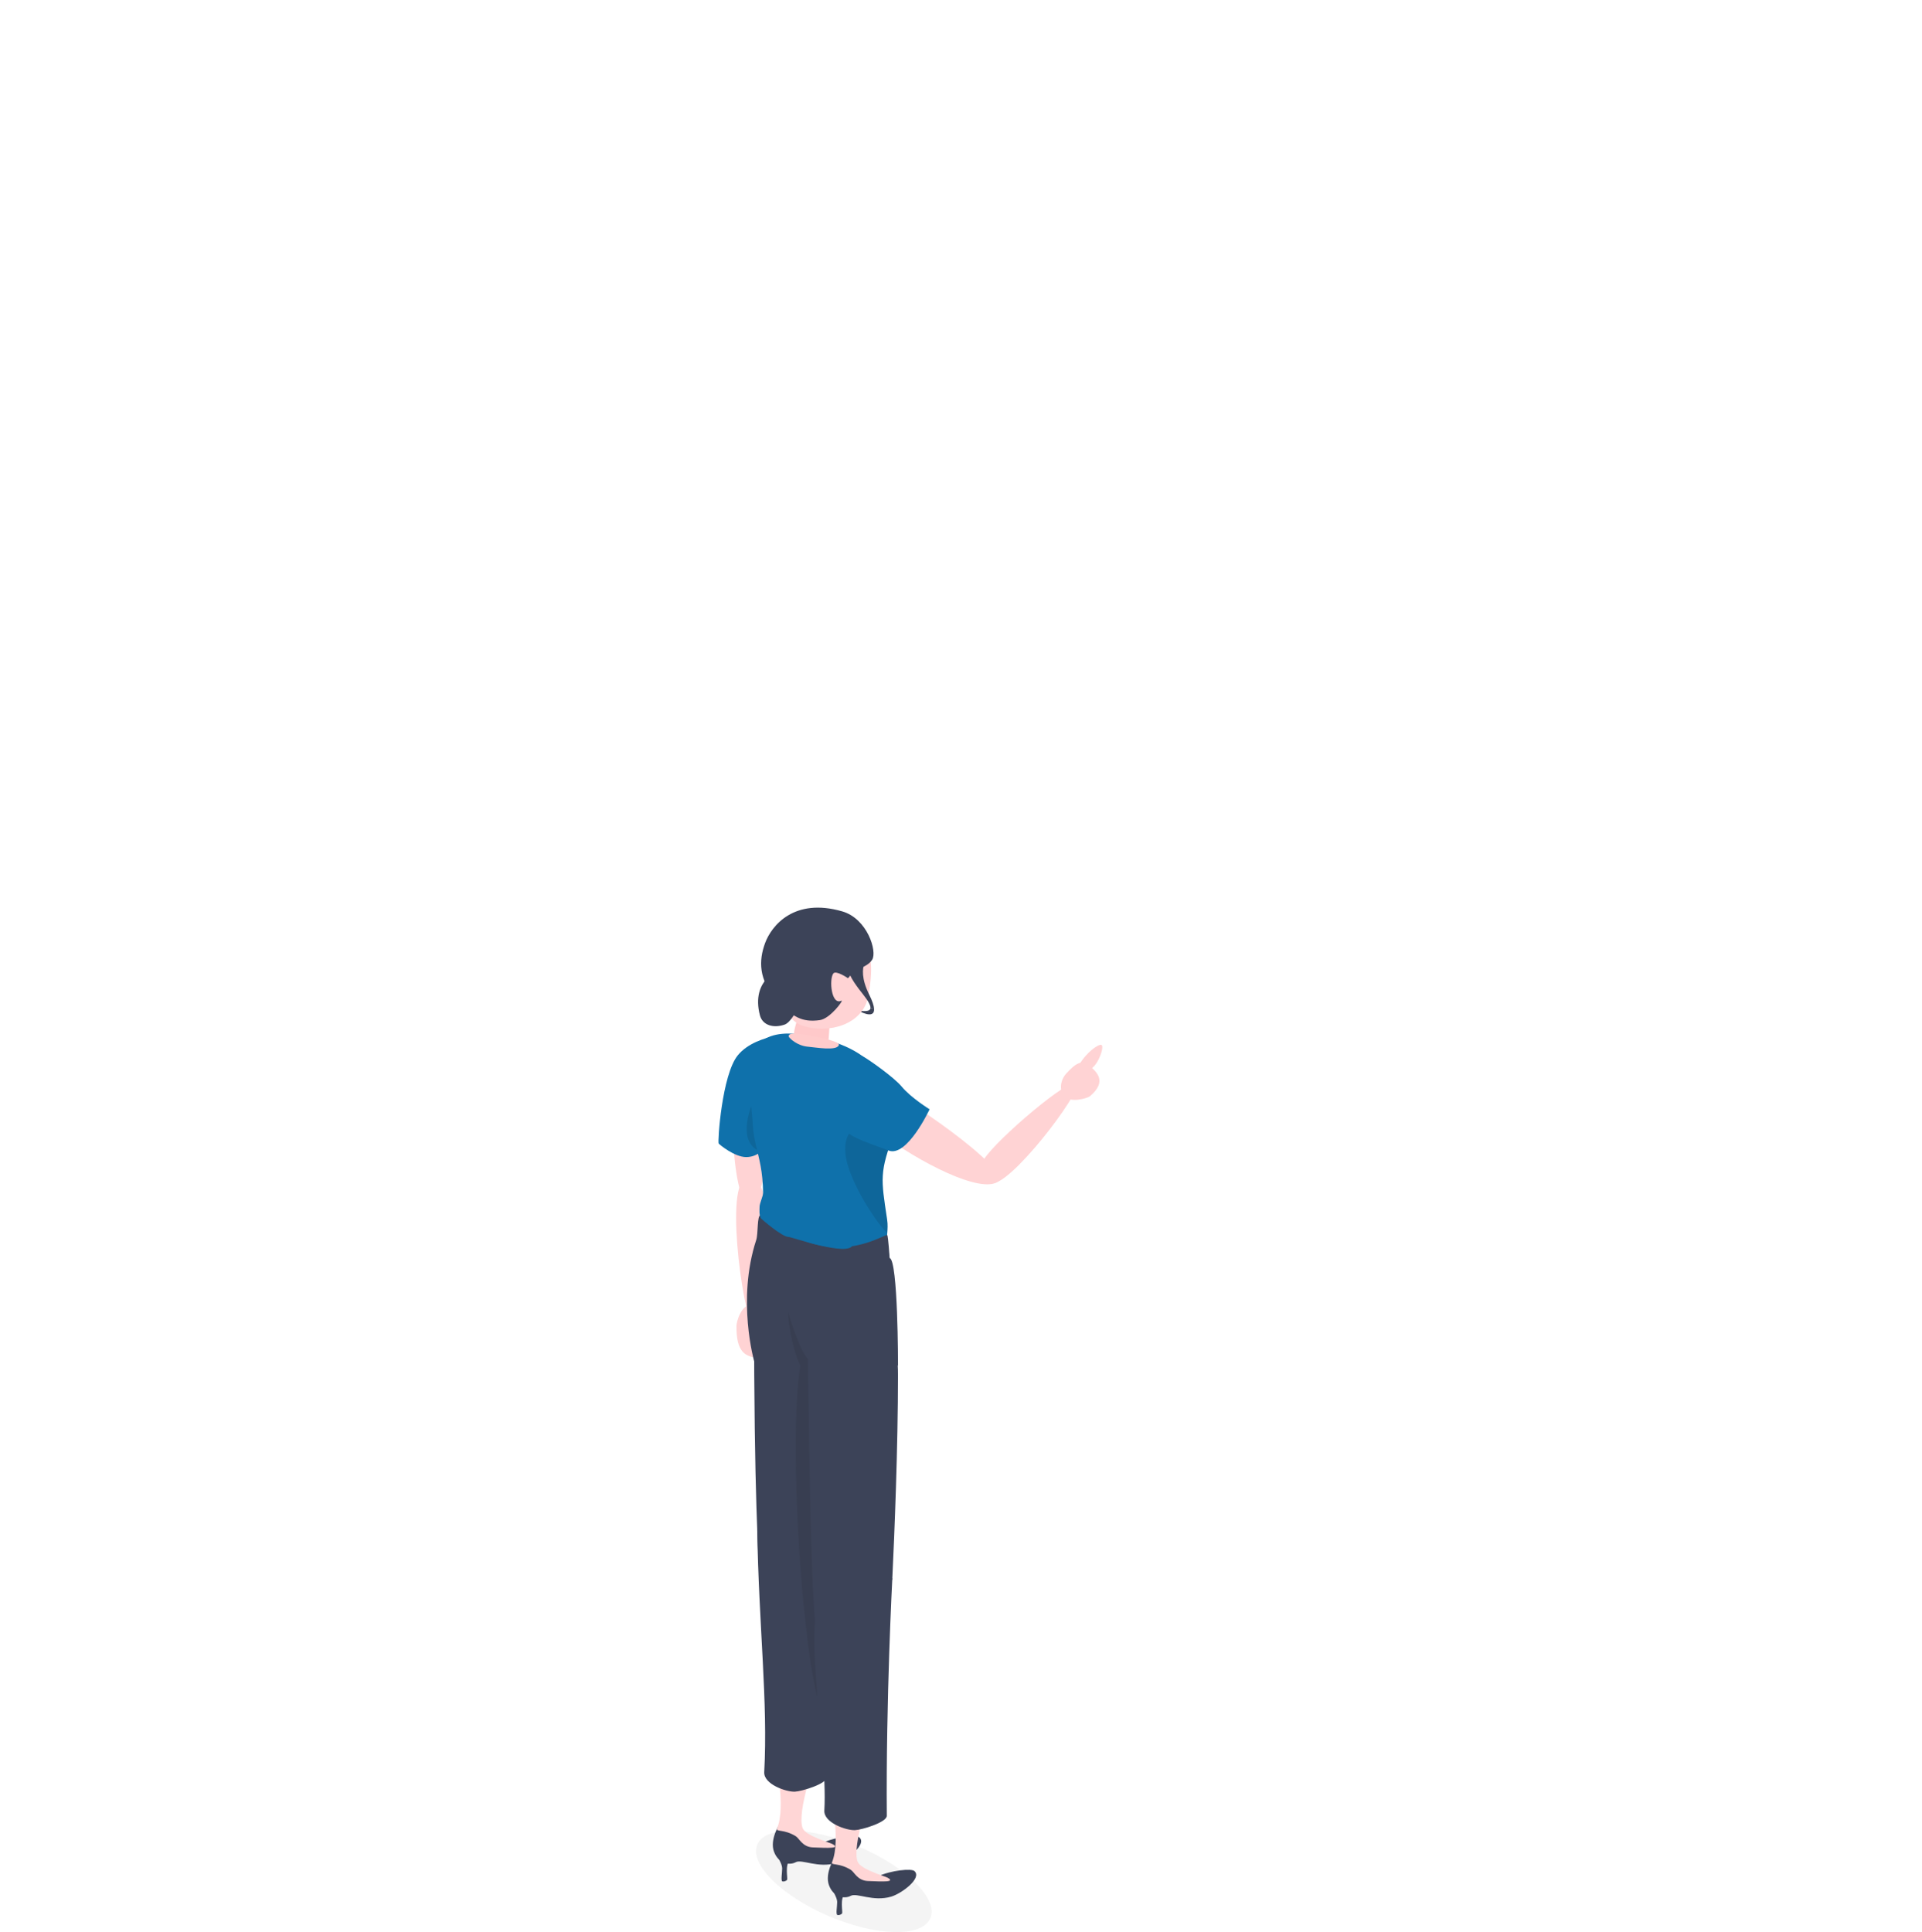 <svg width="568" height="571" fill="none" xmlns="http://www.w3.org/2000/svg"><g clip-path="url(#clip0_477_2991)"><g clip-path="url(#clip1_477_2991)"><path opacity="0.05" d="M274.937 566.883C277.355 561.196 267.869 551.714 253.747 545.704C239.626 539.693 226.217 539.43 223.799 545.116C221.38 550.802 230.867 560.285 244.988 566.295C259.109 572.306 272.518 572.569 274.937 566.883Z" fill="#1A1A1A"/><path d="M218.033 313.165C214.99 318.056 216.147 355.334 221.233 355.66C226.323 355.986 226.734 337.497 229.219 322.034C231.766 306.178 221.076 308.275 218.033 313.165Z" fill="#FFD3D4"/><path d="M220.111 348.761C214.137 350.84 220.018 393.509 223.521 393.442C226.658 393.384 227.883 361.918 225.93 353.893C223.977 345.869 220.116 348.761 220.116 348.761H220.111Z" fill="#FFD3D4"/><path d="M227.646 391.216C227.436 389.124 225.885 385.946 222.533 385.566C219.052 385.168 217.671 390.608 217.653 391.797C217.546 399.866 220.464 400.666 223.262 401.247C226.059 401.829 228.079 395.575 227.646 391.221V391.216Z" fill="#FFD3D4"/><path d="M229.111 306.152C225.884 306.769 220.928 308.325 218.037 311.87C213.34 317.632 212.035 337.503 212.388 337.941C212.701 338.325 217.13 341.946 220.495 341.946C234.094 341.946 229.111 306.152 229.111 306.152Z" fill="#0F71AB"/><path opacity="0.1" d="M227.31 318.029C227.31 318.029 224.848 320.667 223.708 322.924C220.701 328.865 218.381 337.587 224.45 340.215C230.519 342.844 227.31 318.029 227.31 318.029Z" fill="black"/><path d="M262.475 322.943C261.814 320.498 260.643 317.928 258.619 315.545C254.185 310.337 246.937 307.172 236.207 305.679C234.388 305.424 228.194 304.696 224.445 308.209C219.386 312.943 221.902 322.89 222.47 332.34C223.064 342.206 227.283 343.869 224.686 365.921C222.845 381.567 241.315 386.725 249.364 386.967C257.408 387.208 254.364 381.911 258.636 382.005C262.904 382.094 263.382 373.444 262.515 369.358C262.359 368.612 262.229 367.758 262.14 366.775C262.078 366.064 262.14 365.281 262.207 364.419C262.296 363.23 262.39 361.897 262.167 360.395C260.353 348.254 259.839 346.529 264.366 334.571C264.509 334.199 264.634 333.815 264.763 333.435C265.894 330.011 263.235 325.71 262.484 322.943H262.475Z" fill="#0F71AB"/><path opacity="0.1" d="M249.846 340.954C250.472 348.017 258.14 360.364 262.198 364.423C262.288 363.234 262.381 361.901 262.158 360.399C260.344 348.258 259.83 346.533 264.357 334.574C264.5 334.203 264.625 333.819 264.754 333.439C258.949 331.91 248.894 330.158 249.846 340.958V340.954Z" fill="black"/><path d="M222.913 402.451C222.913 402.451 217.653 384.216 223.494 366.402C224.084 364.601 223.691 359.129 224.763 359.129C225.331 359.129 235.104 368.883 248.448 368.597C256.05 368.436 261.908 364.69 262.199 364.981C262.489 365.271 262.905 371.766 262.905 371.766C265.421 372.437 265.385 403.506 265.385 403.506L222.913 402.446V402.451Z" fill="#3C4358"/><path d="M235.859 300.305C235.224 303.193 233.589 306.295 235.805 307.305C238.022 308.316 244.725 308.959 244.877 307.051C244.993 305.548 245.534 299.402 244.877 298.794C244.22 298.19 235.859 300.305 235.859 300.305Z" fill="#FFC9CA"/><path d="M257.247 297.944C257.127 298.775 256.009 299.021 253.561 298.619C253.561 298.619 258.53 301.529 258.315 298.123L257.243 297.939L257.247 297.944Z" fill="#3C4358"/><path d="M229.692 284.552C228.682 290.704 231.006 301.142 237.249 303.153C245.074 305.679 255.004 302.657 256.555 294.579C259.652 278.468 254.307 275.433 246.308 273.529C238.308 271.624 231.029 276.434 229.692 284.548V284.552Z" fill="#FFD3D4"/><path d="M251.742 287.498C252.18 286.519 256.215 286.058 257.752 283.618C259.29 281.177 256.34 271.481 248.886 269.33C234.68 265.227 228.008 273.533 226.099 278.714C224.191 283.899 224.164 289.559 229.46 295.424C234.054 300.511 236.977 302.196 242.254 301.476C245.383 301.052 249.539 295.289 248.658 295.728C245.682 297.216 244.985 289.478 246.254 287.699C247.023 286.622 250.593 289.085 250.593 289.085C250.593 289.085 251.29 288.495 251.733 287.498H251.742Z" fill="#3C4358"/><path d="M224.575 300.055C221.84 289.653 230.072 285.039 235.131 287.386C240.189 289.733 235.113 301.647 231.882 302.791C228.655 303.935 225.357 303.037 224.575 300.055Z" fill="#3C4358"/><path d="M256.863 293.903C252.198 284.52 258.115 282.164 256.023 282.969C253.927 283.773 250.652 286.116 250.652 286.116C250.549 288.311 254.097 292.629 255.053 293.858C256.533 295.749 257.364 297.126 257.243 297.944L258.316 298.128C258.258 297.225 257.842 295.879 256.863 293.908V293.903Z" fill="#3C4358"/><path d="M225.639 352.223C225.657 352.911 224.499 355.665 224.481 356.496C224.463 357.323 224.258 359.335 224.973 360.153C225.125 360.327 231.162 365.576 233.021 365.54C233.875 365.522 251 371.579 251.983 367.887C252.439 366.175 226.162 353.206 226.072 352.773C225.938 352.12 225.634 352.227 225.634 352.227L225.639 352.223Z" fill="#0F71AB"/><path d="M229.527 547.754C229.67 548.867 231.15 550.704 231.15 552.148C231.15 553.592 230.703 555.783 231.212 555.993C231.503 556.113 232.294 555.957 232.593 555.537C232.892 555.117 231.806 551.008 233.581 549.533C235.355 548.058 229.527 547.754 229.527 547.754Z" fill="#3C4358"/><path d="M230.403 538.992C230.403 538.992 227.382 543.619 228.736 547.226C230.09 550.838 233.343 551.312 235.162 550.329C236.981 549.345 241.767 552.184 247.166 550.552C250.151 549.649 256.3 545.157 253.985 543.007C253.118 542.197 247.183 542.738 243.081 544.611C240.869 545.622 237.843 543.024 235.225 541.366C232.606 539.707 230.403 538.992 230.403 538.992Z" fill="#3C4358"/><path d="M229.053 519.734C229.053 519.734 232.401 533.588 229.625 540.419C229.228 541.402 231.73 540.495 235.207 542.672C236.217 543.306 237.151 545.832 240.203 545.953C244.828 546.141 248.551 546.328 245.955 544.929C245.235 544.54 238.094 542.529 237.205 540.275C235.363 535.604 241.2 519.238 241.2 519.238L229.049 519.734H229.053Z" fill="#FFD6D6"/><path d="M246.107 455.121C246.107 455.121 244.024 491.196 244.31 525.233C244.328 527.164 236.972 529.386 234.899 529.48C232.36 529.596 225.652 527.294 225.849 523.709C226.984 503.154 224.245 480.512 223.78 452.179C223.557 438.312 246.107 455.116 246.107 455.116V455.121Z" fill="#3C4358"/><path d="M222.837 386.295C222.85 444.861 224.128 456.837 224.575 471.325C224.669 474.333 233.169 478.227 235.721 477.329C251.581 471.767 246.817 420.046 249.27 399.255C251.684 378.785 222.832 373.434 222.837 386.291V386.295Z" fill="#3C4358"/><path opacity="0.1" d="M241.44 501.317L241.874 395.68C240.573 395.68 239.492 399.006 238.75 401.487C236.399 399.578 232.923 387.861 232.923 387.861C232.771 392.148 235.304 401.782 236.511 403.481C233.329 422.582 236.069 478.081 241.44 501.317Z" fill="#1A1A1A"/><path d="M245.785 557.686C245.928 558.799 247.407 560.636 247.407 562.08C247.407 563.524 246.96 565.714 247.47 565.924C247.76 566.045 248.551 565.889 248.851 565.468C249.15 565.048 248.064 560.94 249.838 559.465C251.613 557.99 245.785 557.686 245.785 557.686Z" fill="#3C4358"/><path d="M246.661 548.928C246.661 548.928 243.64 553.555 244.994 557.162C246.348 560.774 249.601 561.248 251.42 560.264C253.239 559.281 258.025 562.12 263.423 560.488C266.409 559.585 272.558 555.092 270.243 552.942C269.376 552.133 263.441 552.674 259.339 554.547C257.127 555.557 254.101 552.96 251.483 551.301C248.864 549.643 246.661 548.928 246.661 548.928Z" fill="#3C4358"/><path d="M245.311 529.666C245.311 529.666 248.658 543.52 245.883 550.35C245.485 551.334 247.988 550.426 251.465 552.603C252.475 553.238 253.409 555.764 256.461 555.884C261.086 556.072 264.809 556.26 262.212 554.861C261.493 554.472 254.352 552.46 253.462 550.207C251.621 545.536 257.458 529.17 257.458 529.17L245.307 529.666H245.311Z" fill="#FFD6D6"/><path d="M263.7 466.511C263.7 466.511 261.792 502.564 262.078 536.605C262.096 538.536 254.74 540.758 252.667 540.852C250.128 540.968 243.421 538.666 243.617 535.081C244.752 514.526 235.935 476.39 244.265 468.634C254.414 459.184 263.705 466.511 263.705 466.511H263.7Z" fill="#3C4358"/><path d="M238.589 390.658C239.188 430.542 239.568 464.4 240.842 478.969C241.146 482.443 263.548 469.631 263.7 466.515C264.339 453.372 265.376 427.565 265.376 406.394C265.376 372.411 238.393 377.802 238.585 390.663L238.589 390.658Z" fill="#3C4358"/><path d="M259.262 320.682C265.04 322.206 299.826 346.077 294.776 349.296C289.686 352.537 272.441 344.088 259.302 334.298C245.829 324.258 253.488 319.157 259.262 320.682Z" fill="#FFD3D4"/><path d="M292.734 349.533C297.507 351.965 320.262 322.22 318.202 320.083C316.352 318.17 294.75 336.44 290.777 342.618C286.804 348.796 292.739 349.533 292.739 349.533H292.734Z" fill="#FFD3D4"/><path d="M315.087 317.271C313.881 318.567 312.719 321.33 314.296 323.704C315.937 326.171 321.38 324.589 322.139 323.941C327.288 319.533 324.03 316.837 322.273 315.17C319.686 312.716 317.599 314.571 315.087 317.266V317.271Z" fill="#FFD3D4"/><path d="M318.073 316.35C319.954 311.813 324.454 308.455 325.496 308.791C326.537 309.126 324.352 315.545 321.782 316.117C319.212 316.69 318.068 316.354 318.068 316.354L318.073 316.35Z" fill="#FFD3D4"/><path d="M250.123 334.114C251.151 336.211 258.359 338.307 262.56 339.997C268.021 342.196 274.711 327.82 274.711 327.82C274.711 327.82 269.165 324.391 266.475 321.119C264.24 318.396 256.679 313.05 254.932 312.147C253.184 311.244 246.982 327.73 250.123 334.118V334.114Z" fill="#0F71AB"/><path d="M233.807 305.509C233.495 305.585 232.958 305.88 233.092 306.336C233.226 306.792 235.622 309.076 238.737 309.322C240.926 309.492 247.478 310.73 247.938 308.759C248.237 307.467 235.818 305.022 233.807 305.514V305.509Z" fill="#FFCCCC"/></g></g><defs><clipPath id="clip0_477_2991"><rect width="568" height="571" fill="white"/></clipPath><clipPath id="clip1_477_2991"><rect width="568" height="571" fill="white"/></clipPath></defs></svg>